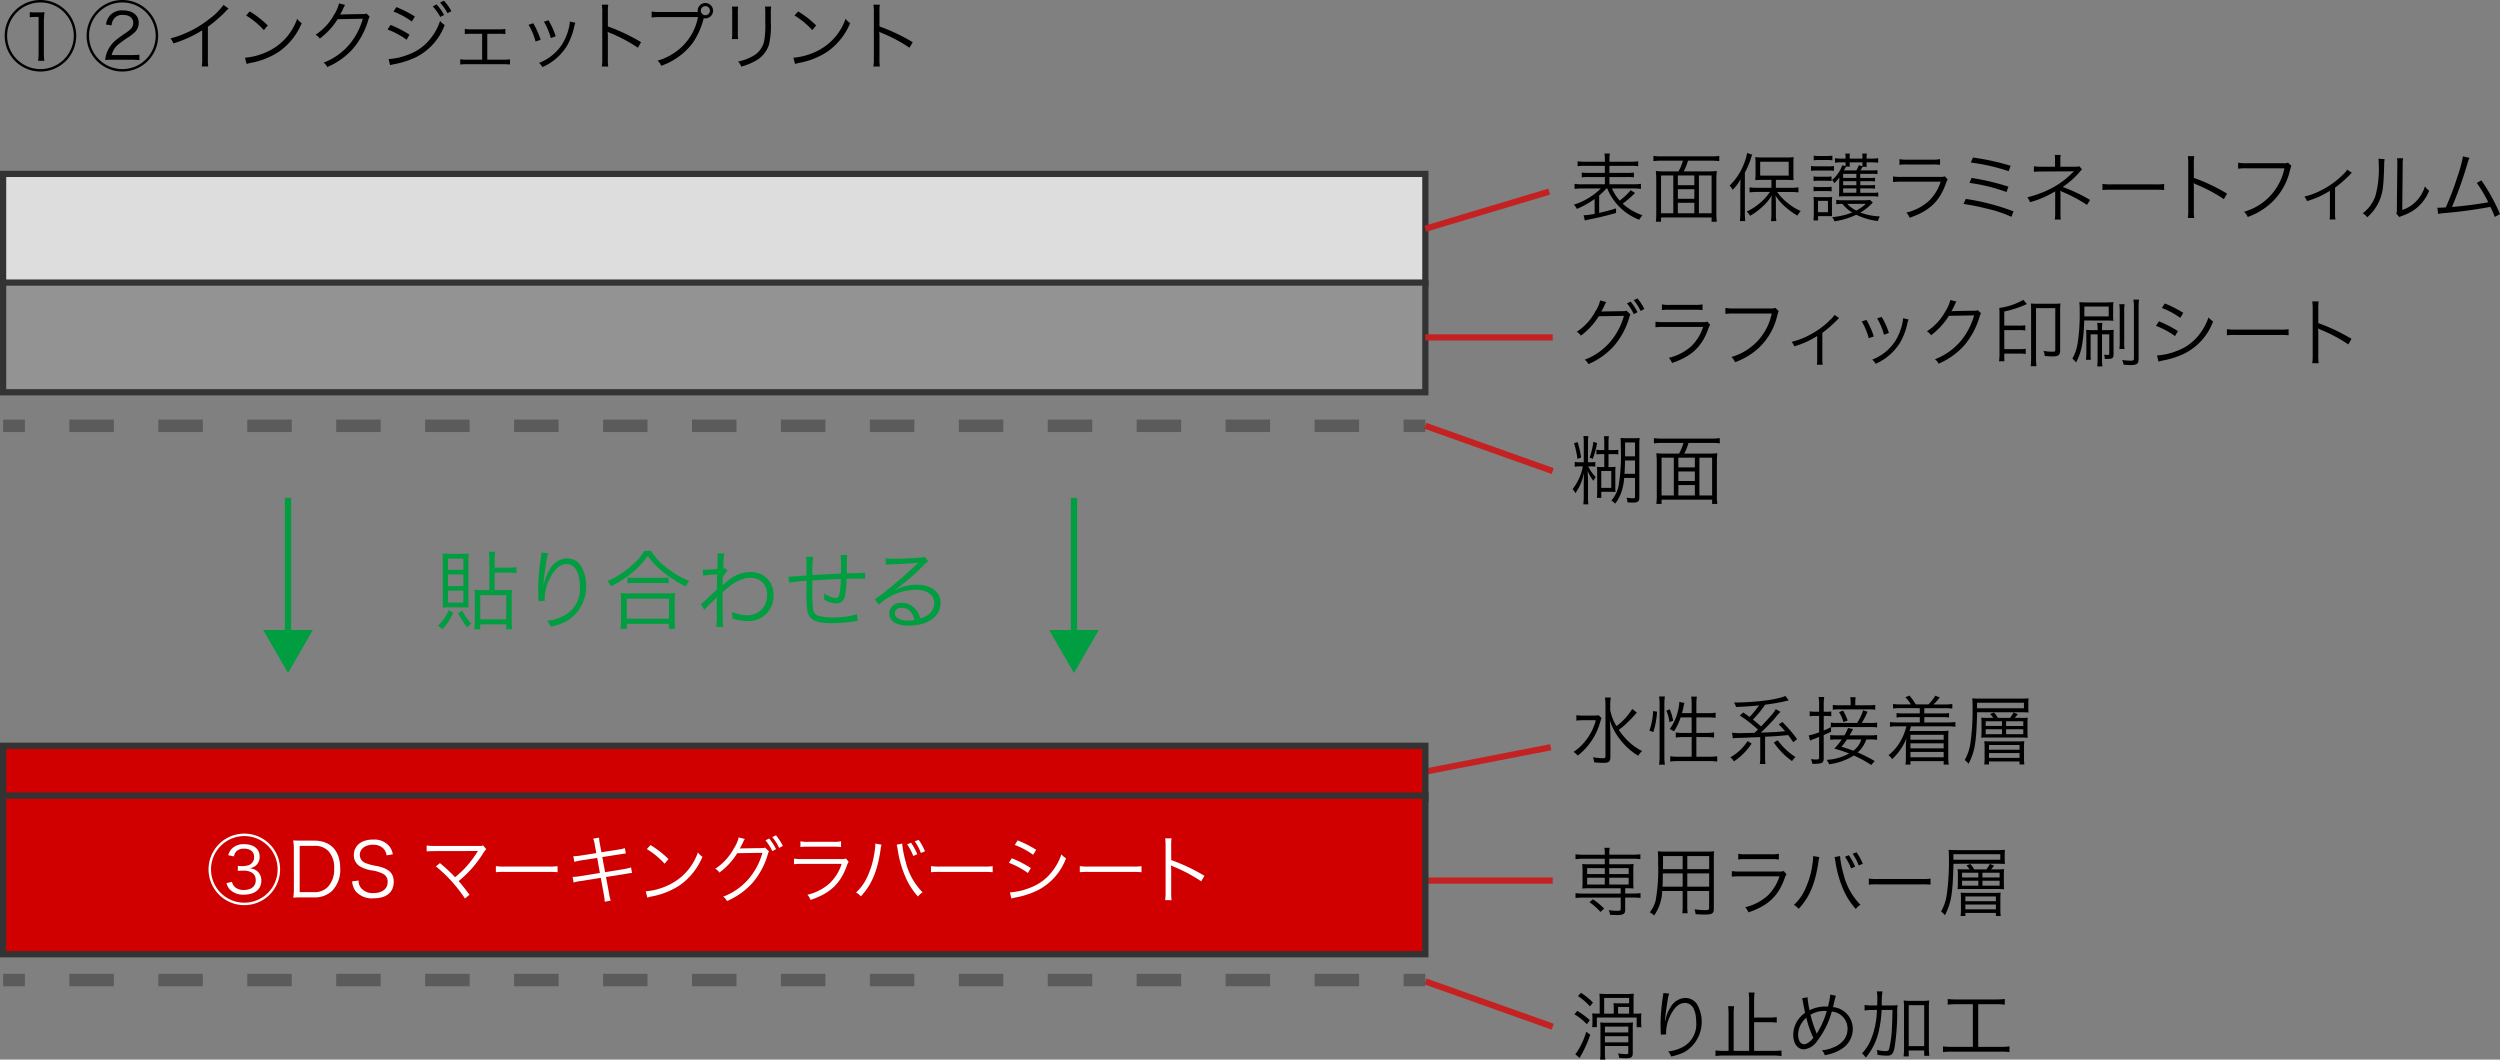 <svg id="レイヤー_1" data-name="レイヤー 1" xmlns="http://www.w3.org/2000/svg" viewBox="0 0 401.491 170.173"><rect x="0" y="0" width="401.491" height="170.173" fill="#808080" stroke="none"/><defs><style>.cls-1{fill:#ddd;}.cls-1,.cls-2,.cls-6{stroke:#333;}.cls-1,.cls-2,.cls-3,.cls-4,.cls-5,.cls-6,.cls-9{stroke-miterlimit:10;}.cls-2{fill:#939393;}.cls-3,.cls-4,.cls-5,.cls-9{fill:none;}.cls-3,.cls-4{stroke:#5b5b5b;stroke-width:2px;}.cls-4{stroke-dasharray:7.142 7.142;}.cls-5{stroke:#c42222;}.cls-6{fill:#d10000;}.cls-7{fill:#fff;}.cls-8{fill:#009d41;}.cls-9{stroke:#009d41;}</style></defs><path d="M12.242,5.991A5.745,5.745,0,1,1,6.5.246,5.749,5.749,0,0,1,12.242,5.991Zm-11.095,0A5.35,5.35,0,1,0,6.5.642,5.357,5.357,0,0,0,1.147,5.991Zm3.635-3.8a6.246,6.246,0,0,0,.851.049h.66a6.138,6.138,0,0,0,.852-.049,14.193,14.193,0,0,0-.1,1.692V8.857a6.718,6.718,0,0,0,.084,1.151H6.113A6.909,6.909,0,0,0,6.2,8.857V2.968H5.669a6,6,0,0,0-.887.06Z" transform="translate(0 -0.246)"/><path d="M25.4,5.991A5.745,5.745,0,1,1,19.653.246,5.748,5.748,0,0,1,25.4,5.991Zm-11.094,0A5.349,5.349,0,1,0,19.653.642,5.357,5.357,0,0,0,14.3,5.991Zm3.73,3.849a9.276,9.276,0,0,0-1.139.049,4.528,4.528,0,0,1,.312-1.32,4.93,4.93,0,0,1,1.571-2.015c.24-.2.468-.36,1.5-1.079.851-.576,1.116-.959,1.116-1.559,0-.792-.624-1.271-1.667-1.271a1.638,1.638,0,0,0-1.464.659,2.063,2.063,0,0,0-.347,1.019l-.9-.143a2.869,2.869,0,0,1,.659-1.475,2.581,2.581,0,0,1,2.052-.792c1.57,0,2.554.779,2.554,2.015a2.05,2.05,0,0,1-.672,1.523,6.484,6.484,0,0,1-1.031.791A19.625,19.625,0,0,0,18.97,7.406a3.118,3.118,0,0,0-1.032,1.679h3.227a9.7,9.7,0,0,0,1.223-.06V9.9c-.456-.036-.827-.06-1.235-.06Z" transform="translate(0 -0.246)"/><path d="M36.72,1.625a2.716,2.716,0,0,0-.528.5A21.181,21.181,0,0,1,33.386,4.54V9.648a7.852,7.852,0,0,0,.06,1.272H32.4a6.255,6.255,0,0,0,.072-1.248V5.115a18.735,18.735,0,0,1-4.629,2.1,2.778,2.778,0,0,0-.468-.8A16.88,16.88,0,0,0,33.6,3.3a10.054,10.054,0,0,0,2.29-2.267Z" transform="translate(0 -0.246)"/><path d="M39.339,9.517a10.464,10.464,0,0,0,3.491-.924,9.06,9.06,0,0,0,4.893-5.337,2.4,2.4,0,0,0,.732.708A10.514,10.514,0,0,1,44.8,8.545a12.082,12.082,0,0,1-4.473,1.787,6.232,6.232,0,0,0-.719.192Zm.768-7.436A15.619,15.619,0,0,1,43,4.335l-.624.744a13.255,13.255,0,0,0-2.854-2.35Z" transform="translate(0 -0.246)"/><path d="M55.428,1.037a2.292,2.292,0,0,0-.264.492A11.621,11.621,0,0,1,54.612,2.6c.156-.036.156-.036,3.622-.1a1.193,1.193,0,0,0,.624-.083l.516.5c-.108.144-.108.156-.24.588a12.709,12.709,0,0,1-2.4,4.51,11.747,11.747,0,0,1-4.173,3,1.818,1.818,0,0,0-.6-.708A10.2,10.2,0,0,0,56.2,7.274a11.015,11.015,0,0,0,2.063-4.018l-4.042.072A11.553,11.553,0,0,1,51.35,6.446a1.782,1.782,0,0,0-.672-.623,8.889,8.889,0,0,0,3.011-3.286A5.44,5.44,0,0,0,54.444.786Z" transform="translate(0 -0.246)"/><path d="M62.719,4.251a18.227,18.227,0,0,1,3.046,1.56l-.467.815a12.905,12.905,0,0,0-3.059-1.643Zm-.312,5.481a10.355,10.355,0,0,0,3.226-.743,7.891,7.891,0,0,0,3.6-2.675,8.846,8.846,0,0,0,1.44-2.7,3.72,3.72,0,0,0,.743.648A9.442,9.442,0,0,1,66.8,9.433a14.409,14.409,0,0,1-3.034,1.031c-.193.036-.409.084-.648.132a2.917,2.917,0,0,0-.468.12Zm1.247-8.347A17.806,17.806,0,0,1,66.629,2.9l-.492.8a12.681,12.681,0,0,0-2.95-1.6ZM70.119.953a8.969,8.969,0,0,1,1.2,1.692l-.611.323a8.763,8.763,0,0,0-1.212-1.7Zm1.175-.6a8.622,8.622,0,0,1,1.2,1.679l-.624.336a8.212,8.212,0,0,0-1.2-1.7Z" transform="translate(0 -0.246)"/><path d="M78.255,9.829h2.567a6.126,6.126,0,0,0,1.079-.06v.839a8.7,8.7,0,0,0-1.091-.048H75.005a8.435,8.435,0,0,0-1.091.048V9.756a4.872,4.872,0,0,0,1.079.073h2.435V5.679H75.712a7.812,7.812,0,0,0-1.067.048v-.84a6.275,6.275,0,0,0,1.067.072H80.09a6.089,6.089,0,0,0,1.068-.072v.84A5.72,5.72,0,0,0,80.1,5.679H78.255Z" transform="translate(0 -0.246)"/><path d="M85.636,3.976a13.1,13.1,0,0,1,1.187,2.662l-.815.276A9.873,9.873,0,0,0,84.88,4.228ZM92.4,3.9a7.015,7.015,0,0,0-.263.971,10.836,10.836,0,0,1-1.056,2.687,8.7,8.7,0,0,1-3.97,3.466,2.441,2.441,0,0,0-.551-.672,7.691,7.691,0,0,0,3.8-3.13,9.048,9.048,0,0,0,1.02-2.579,5.037,5.037,0,0,0,.132-.815v-.12ZM88.083,3.5a12.047,12.047,0,0,1,1.163,2.579l-.791.276a10.522,10.522,0,0,0-1.1-2.627Z" transform="translate(0 -0.246)"/><path d="M96.65,10.932a7.577,7.577,0,0,0,.073-1.26V2.225A6.985,6.985,0,0,0,96.65,1h1.032a7.532,7.532,0,0,0-.06,1.248V4.491a29.8,29.8,0,0,1,5.337,2.531l-.516.888A24.372,24.372,0,0,0,97.97,5.535a1.324,1.324,0,0,1-.372-.2l-.024.012a4.183,4.183,0,0,1,.048.708v3.61a8.154,8.154,0,0,0,.06,1.271Z" transform="translate(0 -0.246)"/><path d="M112.066,2.177a1.849,1.849,0,0,1-.024-.228A1.236,1.236,0,1,1,113.278,3.2a1.149,1.149,0,0,1-.264-.036A12.3,12.3,0,0,1,111.347,7,10.321,10.321,0,0,1,108.4,9.745a10.852,10.852,0,0,1-2.207,1.067,2.315,2.315,0,0,0-.587-.828,9.187,9.187,0,0,0,2.711-1.271,8.87,8.87,0,0,0,3.777-5.721h-6.1a8.323,8.323,0,0,0-1.343.072V2.1A8.44,8.44,0,0,0,106,2.177h6.068Zm.48-.216a.743.743,0,0,0,.732.731.732.732,0,1,0-.732-.731Z" transform="translate(0 -0.246)"/><path d="M118.542,1.3a6.549,6.549,0,0,0-.048.995V5.523a6.34,6.34,0,0,0,.048,1h-1a7.1,7.1,0,0,0,.048-1.007v-3.2a6.91,6.91,0,0,0-.048-1.008Zm5.313,0a5.356,5.356,0,0,0-.06,1.044V3.76a13.511,13.511,0,0,1-.3,3.658,4.554,4.554,0,0,1-2.279,2.662,9.427,9.427,0,0,1-2.182.864,2.3,2.3,0,0,0-.5-.828,7.014,7.014,0,0,0,2.279-.815,3.579,3.579,0,0,0,1.919-2.531,14.979,14.979,0,0,0,.168-3.058V2.356a6.665,6.665,0,0,0-.048-1.055Z" transform="translate(0 -0.246)"/><path d="M127.416,9.517a10.459,10.459,0,0,0,3.49-.924A9.057,9.057,0,0,0,135.8,3.256a2.4,2.4,0,0,0,.732.708,10.519,10.519,0,0,1-3.658,4.581,12.1,12.1,0,0,1-4.474,1.787,6.232,6.232,0,0,0-.719.192Zm.767-7.436a15.619,15.619,0,0,1,2.891,2.254l-.624.744a13.255,13.255,0,0,0-2.854-2.35Z" transform="translate(0 -0.246)"/><path d="M140.266,10.932a7.718,7.718,0,0,0,.072-1.26V2.225A7.115,7.115,0,0,0,140.266,1H141.3a7.648,7.648,0,0,0-.06,1.248V4.491a29.768,29.768,0,0,1,5.337,2.531l-.515.888a24.416,24.416,0,0,0-4.474-2.375,1.324,1.324,0,0,1-.372-.2l-.024.012a4.082,4.082,0,0,1,.048.708v3.61a8.284,8.284,0,0,0,.06,1.271Z" transform="translate(0 -0.246)"/><rect class="cls-1" x="0.5" y="27.928" width="228.409" height="17.614"/><rect class="cls-2" x="0.5" y="45.382" width="228.409" height="17.614"/><line class="cls-3" x1="0.5" y1="68.382" x2="4" y2="68.382"/><line class="cls-4" x1="11.142" y1="68.382" x2="221.838" y2="68.382"/><line class="cls-3" x1="225.409" y1="68.382" x2="228.909" y2="68.382"/><path d="M256.09,32.205a14.365,14.365,0,0,1-2.855,1.594,2.748,2.748,0,0,0-.479-.683,10.772,10.772,0,0,0,4.329-2.6H254.2a10.209,10.209,0,0,0-1.332.072V29.77a7.127,7.127,0,0,0,1.332.072h3.538V28.678H255.25a8.907,8.907,0,0,0-1.223.048v-.768a8.923,8.923,0,0,0,1.223.049h2.483V26.879h-3.106a8.65,8.65,0,0,0-1.272.06v-.791a8.557,8.557,0,0,0,1.3.072h3.083v-.276a5.606,5.606,0,0,0-.072-1.044h.875a5.137,5.137,0,0,0-.071,1.044v.276h3.3a8.915,8.915,0,0,0,1.319-.072v.791a9.11,9.11,0,0,0-1.3-.06h-3.322v1.128h2.662a9.54,9.54,0,0,0,1.271-.049v.768a9.662,9.662,0,0,0-1.271-.048h-2.662v1.164h3.754a8.31,8.31,0,0,0,1.307-.072v.815a10.181,10.181,0,0,0-1.307-.072h-3.347a7.114,7.114,0,0,0,1.248,1.943,9.637,9.637,0,0,0,1.763-1.679l.695.468a2.9,2.9,0,0,0-.239.228A17.673,17.673,0,0,1,260.6,32.96a9.129,9.129,0,0,0,3.177,1.859,3.22,3.22,0,0,0-.515.72,9.031,9.031,0,0,1-5.145-5.026h-.132a10.358,10.358,0,0,1-1.164,1.116v2.806c.972-.216,1.488-.36,2.711-.72v.732c-1.559.444-2.675.72-4.449,1.068-.192.048-.408.095-.564.144l-.2-.84a11.561,11.561,0,0,0,1.775-.228Z" transform="translate(0 -0.246)"/><path d="M274.289,27.767a11.681,11.681,0,0,0,1.428-.06,12.964,12.964,0,0,0-.072,1.511v5.193a10.4,10.4,0,0,0,.072,1.44h-.84v-.684h-8.119v.684h-.84a9.211,9.211,0,0,0,.072-1.464V29.218a14.177,14.177,0,0,0-.072-1.511,11.346,11.346,0,0,0,1.4.06h2.242a6.956,6.956,0,0,0,.708-1.715h-3.465a9.585,9.585,0,0,0-1.272.072v-.84a9.139,9.139,0,0,0,1.259.072h8.048a9.59,9.59,0,0,0,1.271-.072v.84a9.329,9.329,0,0,0-1.271-.072h-3.754a8.274,8.274,0,0,1-.684,1.715Zm-7.531.659v6.069h1.967V28.426Zm5.348,0h-2.65v1.56h2.65Zm-2.65,3.742h2.65V30.633h-2.65Zm0,2.327h2.65V32.816h-2.65Zm3.382,0h2.039V28.426h-2.039Z" transform="translate(0 -0.246)"/><path d="M279.488,30.478c0-.468.013-.912.036-1.44a7.386,7.386,0,0,1-1.258,1.691,3.449,3.449,0,0,0-.493-.684,9.659,9.659,0,0,0,2.328-3.573,8.222,8.222,0,0,0,.479-1.656l.816.264a4.667,4.667,0,0,0-.216.648,15.47,15.47,0,0,1-.959,2.243v6.38a12.352,12.352,0,0,0,.059,1.4h-.863a12.357,12.357,0,0,0,.071-1.439Zm5-1.344h-1.332a12.013,12.013,0,0,0-1.27.048c.023-.324.048-.636.048-1.079v-1.56a9.516,9.516,0,0,0-.048-1.067,9.077,9.077,0,0,0,1.319.06h3.538a8.952,8.952,0,0,0,1.318-.06,7.593,7.593,0,0,0-.047,1.091v1.548a8.746,8.746,0,0,0,.047,1.067c-.263-.024-.8-.048-1.258-.048h-1.6v1.271h2.446a8.436,8.436,0,0,0,1.175-.072v.816a10.217,10.217,0,0,0-1.163-.072h-2.255a8.4,8.4,0,0,0,1.619,1.715,8.769,8.769,0,0,0,2.171,1.343,3.517,3.517,0,0,0-.539.744,12.441,12.441,0,0,1-1.907-1.379,7.957,7.957,0,0,1-1.608-1.847,12.117,12.117,0,0,1,.061,1.283v1.643a7.208,7.208,0,0,0,.071,1.175h-.863a8.943,8.943,0,0,0,.072-1.175V32.948a12.382,12.382,0,0,1,.048-1.3,7.79,7.79,0,0,1-1.823,2.087A9.207,9.207,0,0,1,281.06,34.9a2.707,2.707,0,0,0-.552-.672,9.4,9.4,0,0,0,2.35-1.571,7.582,7.582,0,0,0,1.38-1.583h-2.075a8.507,8.507,0,0,0-1.187.072v-.816a8.387,8.387,0,0,0,1.187.072h2.327Zm-1.811-.683h4.582V26.22h-4.582Z" transform="translate(0 -0.246)"/><path d="M290.846,26.9a5.128,5.128,0,0,0,.96.06h1.762a4.733,4.733,0,0,0,.959-.06v.78a5.556,5.556,0,0,0-.875-.048h-1.846a7.172,7.172,0,0,0-.96.048Zm.383,8.743a11.391,11.391,0,0,0,.06-1.151V32.828a7.849,7.849,0,0,0-.048-.972,3.968,3.968,0,0,0,.768.049h1.512a4.522,4.522,0,0,0,.719-.036,7.2,7.2,0,0,0-.036.935v1.379a7.844,7.844,0,0,0,.024.792c-.384-.024-.516-.024-.707-.024h-1.547v.7Zm.025-7.063a4.865,4.865,0,0,0,.815.047h1.272a4.631,4.631,0,0,0,.8-.047v.743a4.679,4.679,0,0,0-.8-.048h-1.272a5.212,5.212,0,0,0-.815.048Zm0,1.654a4.719,4.719,0,0,0,.815.049h1.284a4.667,4.667,0,0,0,.8-.049v.744a5.253,5.253,0,0,0-.8-.048h-1.284a5.028,5.028,0,0,0-.815.048Zm.023-5a4.341,4.341,0,0,0,.864.06h1.271a4.409,4.409,0,0,0,.864-.06v.756a6.347,6.347,0,0,0-.864-.048h-1.271a6.016,6.016,0,0,0-.864.048Zm.684,9.091h1.6V32.5h-1.6Zm8.288-5.5a4.581,4.581,0,0,0,.875-.048v.612a5.105,5.105,0,0,0-.875-.048h-1.5v.648h1.487a4.833,4.833,0,0,0,.888-.048v.611a5.177,5.177,0,0,0-.888-.048h-1.487v.7h2a4.919,4.919,0,0,0,.888-.048v.672a6.117,6.117,0,0,0-.923-.06h-4.474c-.36,0-.612.011-.912.035.024-.323.036-.515.036-.923v-1.3c0-.24.025-.576.048-.84a5.851,5.851,0,0,1-.852.936,1.143,1.143,0,0,0-.347-.54,3.824,3.824,0,0,0,.84-.863,4.985,4.985,0,0,0,.8-1.488l.516.133a3.543,3.543,0,0,0,.023-.517v-.084h-.659a7.777,7.777,0,0,0-1.044.06v-.731a6.75,6.75,0,0,0,1.08.072h.623V25.56a2.259,2.259,0,0,0-.059-.647h.767a2.348,2.348,0,0,0-.047.659v.144h2.05v-.144a3.075,3.075,0,0,0-.047-.659h.767a2.252,2.252,0,0,0-.06.647v.156h.767a5.772,5.772,0,0,0,1.1-.072v.731a9.868,9.868,0,0,0-1.1-.06h-.767v.121a2.6,2.6,0,0,0,.047.6h-.683c-.119.2-.132.24-.348.576h1.8a5.956,5.956,0,0,0,.936-.048v.647a5.472,5.472,0,0,0-.912-.047h-1.859v.659Zm.516,3.946a8.29,8.29,0,0,1-1.992,1.607A9.716,9.716,0,0,0,301.9,35a3.461,3.461,0,0,0-.311.744,10.774,10.774,0,0,1-3.478-1.008,12.67,12.67,0,0,1-3.5,1.056,2.829,2.829,0,0,0-.371-.672,11.853,11.853,0,0,0,3.214-.744,6.032,6.032,0,0,1-1.571-1.391,7.327,7.327,0,0,0-.984.06v-.7a5.513,5.513,0,0,0,.972.06H299.4a4.444,4.444,0,0,0,.9-.06Zm-2.639-4.605H296v.659h2.123Zm0,1.175H296v.648h2.123ZM296,30.5v.7h2.123v-.7Zm.468-3.5c-.048.1-.252.468-.336.612h1.979a3.339,3.339,0,0,0,.407-.84l.564.18a4.645,4.645,0,0,0,.024-.515v-.121h-2.05V26.4a2.623,2.623,0,0,0,.036.6Zm.191,5.985a5.075,5.075,0,0,0,1.452,1.079,6.9,6.9,0,0,0,1.535-1.079Z" transform="translate(0 -0.246)"/><path d="M304.015,28.583a8.752,8.752,0,0,0,1.4.071h6.152a2.026,2.026,0,0,0,.78-.084l.444.516a3.481,3.481,0,0,0-.336.756c-1.02,2.794-2.675,4.329-5.781,5.373a2.61,2.61,0,0,0-.516-.828,8.221,8.221,0,0,0,3.563-1.823,7.393,7.393,0,0,0,1.942-3.142H305.4a11.021,11.021,0,0,0-1.39.06Zm1.031-2.783a5.507,5.507,0,0,0,1.26.084h4a5.5,5.5,0,0,0,1.259-.084v.923a8.013,8.013,0,0,0-1.247-.059h-4.03a8.013,8.013,0,0,0-1.247.059Z" transform="translate(0 -0.246)"/><path d="M315.7,32.192a36.381,36.381,0,0,1,7.664,2l-.336.876a20.429,20.429,0,0,0-4.066-1.343A35.827,35.827,0,0,0,315.341,33Zm.936-3.37a38.262,38.262,0,0,1,5.913,1.4l-.313.863a28,28,0,0,0-5.948-1.463Zm.216-3.274a37.807,37.807,0,0,1,6.044,1.319l-.312.876a30.744,30.744,0,0,0-6.08-1.391Z" transform="translate(0 -0.246)"/><path d="M329.984,35.5a6.032,6.032,0,0,0,.072-1.019V31.1a.492.492,0,0,1,.012-.132,15.867,15.867,0,0,1-4.054,1.751,2.5,2.5,0,0,0-.444-.791,16.284,16.284,0,0,0,3.466-1.236,13.428,13.428,0,0,0,4.03-2.962c-.311.024-.5.036-.683.036l-4.582.024a10.023,10.023,0,0,0-1.163.048v-.9a6.076,6.076,0,0,0,1.163.084h2.231V25.944a4.849,4.849,0,0,0-.048-.816h.959a3.8,3.8,0,0,0-.059.792v1.1H333.4a1.281,1.281,0,0,0,.528-.084l.444.528a2.012,2.012,0,0,0-.324.324,13.273,13.273,0,0,1-2.782,2.482,26.239,26.239,0,0,1,4.389,2.087l-.492.792a24.879,24.879,0,0,0-3.958-2.1,3.355,3.355,0,0,1-.348-.18,2.734,2.734,0,0,1,.048.612v2.974a6.211,6.211,0,0,0,.048,1.043Z" transform="translate(0 -0.246)"/><path d="M337.646,29.782a8.5,8.5,0,0,0,1.488.072H346.1a9.277,9.277,0,0,0,1.451-.061v.972a13.727,13.727,0,0,0-1.464-.048h-6.956a13.132,13.132,0,0,0-1.488.048Z" transform="translate(0 -0.246)"/><path d="M351.352,35.25a7.812,7.812,0,0,0,.072-1.259V26.543a7.215,7.215,0,0,0-.072-1.223h1.031a7.526,7.526,0,0,0-.06,1.247V28.81a29.7,29.7,0,0,1,5.337,2.531l-.515.888a24.383,24.383,0,0,0-4.474-2.375,1.324,1.324,0,0,1-.372-.2l-.024.012a4.082,4.082,0,0,1,.048.708v3.609a8.139,8.139,0,0,0,.06,1.271Z" transform="translate(0 -0.246)"/><path d="M368,26.891c-.084.132-.084.132-.252.744a10.22,10.22,0,0,1-3.01,5.205,11.009,11.009,0,0,1-3.766,2.255,2.28,2.28,0,0,0-.587-.84,9.151,9.151,0,0,0,6.488-6.98h-6.1a8.323,8.323,0,0,0-1.343.072v-.972a7.116,7.116,0,0,0,1.355.084h5.9a1.614,1.614,0,0,0,.767-.095Z" transform="translate(0 -0.246)"/><path d="M377.7,28a1.5,1.5,0,0,0-.288.276,20.024,20.024,0,0,1-2.41,2.11v4.054a6.413,6.413,0,0,0,.06,1.056h-.936a6.891,6.891,0,0,0,.048-1.044V30.885a13.953,13.953,0,0,1-3.682,1.655,2.211,2.211,0,0,0-.42-.719,11.816,11.816,0,0,0,2.783-1.056,13.178,13.178,0,0,0,3.43-2.494,3.9,3.9,0,0,0,.671-.78Z" transform="translate(0 -0.246)"/><path d="M382.962,25.8a5.978,5.978,0,0,0-.072,1.032c-.1,3.25-.192,4.137-.648,5.348a7.32,7.32,0,0,1-2.075,2.963,2.2,2.2,0,0,0-.719-.648,5.934,5.934,0,0,0,2.027-2.758,16.361,16.361,0,0,0,.54-5.146,5.332,5.332,0,0,0-.048-.851Zm2.975-.132a4.576,4.576,0,0,0-.073,1.055l-.072,7.244a5.53,5.53,0,0,0,2.231-1.391,5.922,5.922,0,0,0,1.415-2.4,3.355,3.355,0,0,0,.672.7,6.825,6.825,0,0,1-2.411,3.083,7.945,7.945,0,0,1-1.715.875c-.215.084-.215.084-.383.144a2.017,2.017,0,0,0-.277.132l-.479-.552a2.019,2.019,0,0,0,.084-.815L385,26.723a4.809,4.809,0,0,0-.048-1.067Z" transform="translate(0 -0.246)"/><path d="M396.6,25.6a4.826,4.826,0,0,0-.325.863,64.764,64.764,0,0,1-2.494,7.017c1.6-.108,4.413-.48,5.828-.756a23.1,23.1,0,0,0-1.846-3.106l.744-.408a31.115,31.115,0,0,1,2.986,5.421l-.84.456a15.716,15.716,0,0,0-.708-1.619,74.318,74.318,0,0,1-7.376,1,8.35,8.35,0,0,0-1.019.132l-.119-1c.275.011.275.011.336.011.084,0,.743-.035,1.018-.059A45.73,45.73,0,0,0,394.6,28.8a22.69,22.69,0,0,0,.947-3.454Z" transform="translate(0 -0.246)"/><path d="M257.961,48.753a2.292,2.292,0,0,0-.264.492,9.253,9.253,0,0,1-.551,1.055,1.921,1.921,0,0,1,.431-.035l3.023-.049c.42-.011.456-.011.611-.084l.647.624c-.107.144-.107.156-.239.588a12.232,12.232,0,0,1-2.35,4.378,11.615,11.615,0,0,1-4.174,3,1.907,1.907,0,0,0-.6-.708,9.995,9.995,0,0,0,4.234-3.034,10.865,10.865,0,0,0,2.062-4.006l-4.041.06a11.215,11.215,0,0,1-2.867,3.118,1.746,1.746,0,0,0-.671-.611,9.028,9.028,0,0,0,3.01-3.3,5.407,5.407,0,0,0,.756-1.74Zm3.922-.072a9.67,9.67,0,0,1,1.1,1.7l-.6.324a7.963,7.963,0,0,0-1.1-1.739Zm1.092-.515a9.228,9.228,0,0,1,1.1,1.7l-.6.323a7.663,7.663,0,0,0-1.1-1.738Z" transform="translate(0 -0.246)"/><path d="M265.864,51.908a8.774,8.774,0,0,0,1.4.071h6.152a2.049,2.049,0,0,0,.779-.083l.445.515a3.428,3.428,0,0,0-.336.756c-1.02,2.794-2.675,4.33-5.782,5.373a2.588,2.588,0,0,0-.515-.828,8.217,8.217,0,0,0,3.562-1.823,7.384,7.384,0,0,0,1.943-3.142h-6.261a11.029,11.029,0,0,0-1.391.06Zm1.032-2.783a5.492,5.492,0,0,0,1.259.084h4.005a5.507,5.507,0,0,0,1.26-.084v.923a8.013,8.013,0,0,0-1.247-.059h-4.03a8.013,8.013,0,0,0-1.247.059Z" transform="translate(0 -0.246)"/><path d="M285.664,50.216c-.084.133-.084.133-.252.744a10.22,10.22,0,0,1-3.01,5.2,11.018,11.018,0,0,1-3.766,2.255,2.269,2.269,0,0,0-.587-.839,9.156,9.156,0,0,0,6.488-6.981h-6.1a8.33,8.33,0,0,0-1.344.072V49.7a7.2,7.2,0,0,0,1.355.084h5.9a1.61,1.61,0,0,0,.767-.1Z" transform="translate(0 -0.246)"/><path d="M295.359,51.32a1.562,1.562,0,0,0-.288.276,20.017,20.017,0,0,1-2.41,2.111V57.76a6.413,6.413,0,0,0,.06,1.056h-.936a6.891,6.891,0,0,0,.048-1.044V54.21a13.92,13.92,0,0,1-3.682,1.655,2.222,2.222,0,0,0-.42-.719,11.816,11.816,0,0,0,2.783-1.056,13.178,13.178,0,0,0,3.43-2.494,3.865,3.865,0,0,0,.671-.78Z" transform="translate(0 -0.246)"/><path d="M299.741,51.62a13.1,13.1,0,0,1,1.188,2.662l-.816.276a9.9,9.9,0,0,0-1.127-2.686Zm6.765-.072a7.09,7.09,0,0,0-.264.971,10.833,10.833,0,0,1-1.055,2.687,8.706,8.706,0,0,1-3.97,3.466,2.445,2.445,0,0,0-.552-.672,7.694,7.694,0,0,0,3.8-3.13,9.022,9.022,0,0,0,1.019-2.578,5.043,5.043,0,0,0,.132-.816v-.12Zm-4.318-.408a12.006,12.006,0,0,1,1.164,2.579L302.56,54a10.517,10.517,0,0,0-1.1-2.627Z" transform="translate(0 -0.246)"/><path d="M314.2,48.681a2.292,2.292,0,0,0-.264.492,11.357,11.357,0,0,1-.552,1.068c.156-.036.156-.036,3.622-.1a1.19,1.19,0,0,0,.624-.084l.516.5c-.108.144-.108.156-.24.588a12.709,12.709,0,0,1-2.4,4.51,11.76,11.76,0,0,1-4.174,3,1.793,1.793,0,0,0-.6-.708,10.209,10.209,0,0,0,4.235-3.034,11.029,11.029,0,0,0,2.062-4.018l-4.042.072a11.537,11.537,0,0,1-2.866,3.118,1.79,1.79,0,0,0-.672-.623,8.889,8.889,0,0,0,3.011-3.286,5.5,5.5,0,0,0,.756-1.751Z" transform="translate(0 -0.246)"/><path d="M321.88,57.568c0,.2,0,.252.012.7h-.864a6.834,6.834,0,0,0,.084-1.283V50.612a7.216,7.216,0,0,0-.036-.911,10.489,10.489,0,0,0,3.862-1.3l.576.672a16.667,16.667,0,0,1-3.634,1.2v2.267h2.35a5.689,5.689,0,0,0,1.02-.06v.84a5.621,5.621,0,0,0-1.008-.06H321.88v3.058h2.434a5.54,5.54,0,0,0,1.008-.06v.84a5.71,5.71,0,0,0-1.008-.06H321.88Zm4.306-7.544c0-.515-.012-.743-.037-1.043a8.951,8.951,0,0,0,1.092.048h2.59a8.725,8.725,0,0,0,1.08-.048,6.413,6.413,0,0,0-.06,1.056v6.428c0,.8-.264,1.019-1.236,1.019-.287,0-.791-.024-1.247-.071a2.156,2.156,0,0,0-.191-.816,8.605,8.605,0,0,0,1.438.132c.384,0,.456-.06.456-.4v-6.6h-3.093v7.939a9.994,9.994,0,0,0,.071,1.392h-.923c.035-.324.06-.828.06-1.38Z" transform="translate(0 -0.246)"/><path d="M334.715,51.716a27.323,27.323,0,0,1-.312,3.742,9.1,9.1,0,0,1-1,3,3.268,3.268,0,0,0-.588-.623,7.126,7.126,0,0,0,.852-2.507,30.857,30.857,0,0,0,.323-5.3,9.727,9.727,0,0,0-.059-1.259,13.422,13.422,0,0,0,1.343.048h2.95c.456,0,.648-.012,1.188-.048a6.282,6.282,0,0,0-.049.96v1.091a5,5,0,0,0,.049.948,10.15,10.15,0,0,0-1.128-.048Zm.024-.66h3.91V49.473h-3.91Zm1.008,2.879v2.89a9.348,9.348,0,0,0,.035,1.2H335a10.961,10.961,0,0,0,.06-1.211V54.294c0-.575-.012-.755-.036-1.079a8.54,8.54,0,0,0,1.055.048h.792v-.156A6.393,6.393,0,0,0,336.8,52.1h.84a5.448,5.448,0,0,0-.06,1.007v.156h.839a8.116,8.116,0,0,0,1.044-.048c-.025.264-.036.552-.036,1.067v2.879c0,.575-.2.731-.96.731-.06,0-.119,0-.455-.012a2.509,2.509,0,0,0-.1-.683,3.118,3.118,0,0,0,.576.048c.192,0,.252-.048.252-.192V53.935h-1.163v3.849a8.328,8.328,0,0,0,.06,1.3h-.84a8.939,8.939,0,0,0,.072-1.284V53.935ZM341.2,49.1a8.537,8.537,0,0,0-.059,1.307v4.546a8.6,8.6,0,0,0,.047,1.343h-.827a8.564,8.564,0,0,0,.06-1.343V50.408a9.022,9.022,0,0,0-.071-1.307Zm2.327-.744a8.8,8.8,0,0,0-.072,1.452v8c0,.876-.239,1.067-1.354,1.067-.252,0-.625-.023-1.068-.059a2.335,2.335,0,0,0-.228-.768,7.764,7.764,0,0,0,1.415.12c.383,0,.48-.072.48-.36V49.8a9.572,9.572,0,0,0-.084-1.44Z" transform="translate(0 -0.246)"/><path d="M346.72,51.848a18.245,18.245,0,0,1,3.046,1.571l-.468.8a13.293,13.293,0,0,0-3.059-1.643Zm-.313,5.481a10.36,10.36,0,0,0,3.227-.744,7.893,7.893,0,0,0,3.6-2.674,8.92,8.92,0,0,0,1.44-2.687,3.581,3.581,0,0,0,.744.635,9.406,9.406,0,0,1-4.618,5.17,13.688,13.688,0,0,1-3.034,1.031c-.192.036-.408.084-.648.132a2.817,2.817,0,0,0-.468.132Zm1.248-8.348a17.8,17.8,0,0,1,2.974,1.511l-.491.8a12.622,12.622,0,0,0-2.95-1.583Z" transform="translate(0 -0.246)"/><path d="M357.633,53.107a8.482,8.482,0,0,0,1.487.072h6.969a9.449,9.449,0,0,0,1.451-.06v.971a13.727,13.727,0,0,0-1.464-.048H359.12a13.1,13.1,0,0,0-1.487.048Z" transform="translate(0 -0.246)"/><path d="M371.338,58.576a7.718,7.718,0,0,0,.072-1.26V49.869a7.093,7.093,0,0,0-.072-1.223h1.031a7.544,7.544,0,0,0-.059,1.247v2.242a29.793,29.793,0,0,1,5.336,2.531l-.515.888a24.412,24.412,0,0,0-4.474-2.375,1.353,1.353,0,0,1-.372-.2l-.023.012a4.191,4.191,0,0,1,.048.708v3.61a8.187,8.187,0,0,0,.059,1.271Z" transform="translate(0 -0.246)"/><path d="M255.4,74.483a4.961,4.961,0,0,0,.8-.048v.756a5.056,5.056,0,0,0-.8-.048h-.336a5.937,5.937,0,0,0,1.211,1.715,2.6,2.6,0,0,0-.372.612,6.3,6.3,0,0,1-.935-1.619c.036.671.059,1.439.059,1.8v2.279a8.612,8.612,0,0,0,.061,1.307h-.816a9.961,9.961,0,0,0,.072-1.3V78.021c0-.491.024-1.2.059-1.907a8.464,8.464,0,0,1-1.4,3.335,2.277,2.277,0,0,0-.456-.648,8.461,8.461,0,0,0,1.655-3.658h-.444a5.042,5.042,0,0,0-.863.06v-.78a4.833,4.833,0,0,0,.887.06h.564v-2.95a7.439,7.439,0,0,0-.06-1.26h.8a6.868,6.868,0,0,0-.061,1.248v2.962Zm-2.04-3.238a15.14,15.14,0,0,1,.564,2.483l-.588.228a16.069,16.069,0,0,0-.551-2.531Zm3.13.156a15.271,15.271,0,0,1-.7,2.542l-.5-.215a12.317,12.317,0,0,0,.6-2.531Zm2.184,3.85a5.5,5.5,0,0,0,.779-.036,7.108,7.108,0,0,0-.036,1.031v1.991a10.082,10.082,0,0,0,.025,1.02c-.313-.025-.433-.025-.852-.025h-1.428V80.2h-.707a8.742,8.742,0,0,0,.048-1.055v-2.9c0-.419-.013-.683-.036-1.031a7.822,7.822,0,0,0,.815.036h.36V73.176h-.348a6.172,6.172,0,0,0-.923.048V72.48a6.275,6.275,0,0,0,.923.048h.348V71.377a9.764,9.764,0,0,0-.06-1.08h.8a7.063,7.063,0,0,0-.061,1.056v1.175h.6a6.911,6.911,0,0,0,.971-.048v.744a6.616,6.616,0,0,0-.959-.048h-.613v2.075ZM257.157,78.6h1.608V75.886h-1.608ZM260.839,77a9.31,9.31,0,0,1-.323,1.859,6.546,6.546,0,0,1-1.128,2.279,2.084,2.084,0,0,0-.612-.5,5.176,5.176,0,0,0,1.188-2.507,30.446,30.446,0,0,0,.336-5.877c0-.923-.012-1.307-.048-1.679a9.3,9.3,0,0,0,1.127.049h.912a7.854,7.854,0,0,0,1.031-.049,9.417,9.417,0,0,0-.048,1.212v8.323c0,.66-.228.851-1.032.851-.191,0-.431-.011-.875-.035a3.16,3.16,0,0,0-.143-.768,5.53,5.53,0,0,0,.947.108c.336,0,.407-.048.407-.264V77Zm1.739-.66V74.195h-1.606c-.013.888-.036,1.535-.084,2.147Zm0-2.806V71.305h-1.595v2.231Z" transform="translate(0 -0.246)"/><path d="M274.371,73.092a11.681,11.681,0,0,0,1.428-.06,12.976,12.976,0,0,0-.072,1.511v5.193a10.4,10.4,0,0,0,.072,1.44h-.84v-.684H266.84v.684H266a9.2,9.2,0,0,0,.072-1.464V74.543A14.177,14.177,0,0,0,266,73.032a11.356,11.356,0,0,0,1.4.06h2.243a7,7,0,0,0,.708-1.715h-3.466a9.585,9.585,0,0,0-1.272.072v-.84a9.139,9.139,0,0,0,1.259.072h8.048a9.59,9.59,0,0,0,1.271-.072v.84a9.329,9.329,0,0,0-1.271-.072h-3.754a8.274,8.274,0,0,1-.684,1.715Zm-7.531.659V79.82h1.967V73.751Zm5.348,0h-2.65v1.56h2.65Zm-2.65,3.743h2.65V75.958h-2.65Zm0,2.326h2.65V78.141h-2.65Zm3.382,0h2.039V73.751H272.92Z" transform="translate(0 -0.246)"/><line class="cls-5" x1="228.909" y1="36.735" x2="248.795" y2="30.769"/><line class="cls-5" x1="228.909" y1="54.189" x2="249.364" y2="54.189"/><line class="cls-5" x1="228.909" y1="68.382" x2="249.364" y2="75.655"/><path d="M257.205,115.562c-.1.239-.107.287-.252.743a10.248,10.248,0,0,1-3.573,5.289,2.7,2.7,0,0,0-.672-.6,7.926,7.926,0,0,0,1.99-1.871,8.77,8.77,0,0,0,1.584-3.215H254.3a6.944,6.944,0,0,0-1.14.072v-.876a7.041,7.041,0,0,0,1.164.061h1.283a7.606,7.606,0,0,0,1.14-.048Zm5.673-.876a3.973,3.973,0,0,0-.336.372c-.287.336-1.1,1.163-1.547,1.571-.336.3-.336.3-1.019.839a10.99,10.99,0,0,0,1.415,1.716,8.691,8.691,0,0,0,2.338,1.678,2.751,2.751,0,0,0-.635.756,10.21,10.21,0,0,1-2.578-2.195,10.572,10.572,0,0,1-1.356-1.99,7.935,7.935,0,0,1-.636-1.524c.073,1.044.1,1.7.1,2.339v3.55c0,.756-.239.959-1.091.959a14.507,14.507,0,0,1-1.523-.084,2.388,2.388,0,0,0-.192-.827,8.789,8.789,0,0,0,1.607.168c.336,0,.408-.06.408-.348v-8.191a7.9,7.9,0,0,0-.084-1.212h.947a6.4,6.4,0,0,0-.1,1.2v.828a7.508,7.508,0,0,0,1.007,2.567,9.977,9.977,0,0,0,2.531-2.759Z" transform="translate(0 -0.246)"/><path d="M264.893,117.576a10.383,10.383,0,0,0,.587-3.142l.636.108a13.211,13.211,0,0,1-.6,3.286Zm1.547,5.469a9.889,9.889,0,0,0,.084-1.379v-8.359a7.9,7.9,0,0,0-.084-1.212h.936a7.473,7.473,0,0,0-.084,1.212v8.407a8.639,8.639,0,0,0,.084,1.331Zm1.667-6.824a6.185,6.185,0,0,0-.5-1.847l.551-.216a9.585,9.585,0,0,1,.552,1.835Zm1.8-.767a9.04,9.04,0,0,1-1.079,2.242,4.808,4.808,0,0,0-.672-.371,8.285,8.285,0,0,0,1.427-3.419,5.492,5.492,0,0,0,.108-.935l.828.168a4.487,4.487,0,0,0-.192.791c-.06.3-.12.516-.2.84h1.547v-1.439a7.673,7.673,0,0,0-.084-1.212h.924a7.487,7.487,0,0,0-.084,1.212v1.439h1.859a7.289,7.289,0,0,0,1.236-.072v.827a11.024,11.024,0,0,0-1.224-.071h-1.871v2.494h1.631a7.973,7.973,0,0,0,1.212-.072v.816a8.489,8.489,0,0,0-1.224-.072h-1.619v3.154h2.039a9.55,9.55,0,0,0,1.307-.072v.852a8.656,8.656,0,0,0-1.307-.084h-4.93a8.633,8.633,0,0,0-1.306.084V121.7a9.513,9.513,0,0,0,1.306.072h2.135V118.62H270.35a8.57,8.57,0,0,0-1.223.072v-.816a7.463,7.463,0,0,0,1.163.072h1.379v-2.494Z" transform="translate(0 -0.246)"/><path d="M281.305,119.663a10.063,10.063,0,0,1-2.842,2.855,2.571,2.571,0,0,0-.576-.648,7.835,7.835,0,0,0,2.77-2.615Zm-3.142-1.751a10.988,10.988,0,0,0,1.259.072c.1,0,.276,0,.576-.012.132,0,.432-.012.887-.012.18-.012.528-.012.887-.024.121-.12.313-.288.552-.528a22.6,22.6,0,0,0-2.914-2.254l.552-.492c.588.408.743.527,1.007.732a13.945,13.945,0,0,0,1.511-1.859c-1.667.155-2.086.179-3.681.252a2.563,2.563,0,0,0-.324-.72,40.581,40.581,0,0,0,5.313-.36,16.4,16.4,0,0,0,2.483-.516c.047-.012.2-.072.455-.18l.551.72c-.215.036-.215.036-.8.18-.672.156-2.064.4-3,.5a17.5,17.5,0,0,1-1.967,2.4,15.755,15.755,0,0,1,1.307,1.1c.648-.672,1.284-1.368,1.656-1.812a4.743,4.743,0,0,0,.707-.971l.756.444a8.4,8.4,0,0,0-.9,1.02c-.468.551-1.619,1.727-2.255,2.314,2.494-.1,2.494-.1,3.9-.228a14.256,14.256,0,0,0-1.02-1.091l.576-.4a23.33,23.33,0,0,1,2.375,2.759l-.624.491c-.372-.539-.492-.719-.815-1.139-1.691.156-1.907.18-3.706.264v3.214a5.647,5.647,0,0,0,.072,1.163h-.924a5.631,5.631,0,0,0,.073-1.163V118.62l-1.236.048c-1.3.06-1.3.06-1.775.072-.288,0-.564.012-.816.024a2.74,2.74,0,0,0-.576.06Zm7.327,1.212a10.371,10.371,0,0,0,2.867,2.7,3.2,3.2,0,0,0-.564.648,11.765,11.765,0,0,1-2.926-2.987Z" transform="translate(0 -0.246)"/><path d="M294.066,117.744c-.491.252-.683.336-1.187.552v3.766c0,.444-.132.66-.455.755a4.819,4.819,0,0,1-.985.1,2.769,2.769,0,0,1-.407-.024,2.429,2.429,0,0,0-.2-.744,5.5,5.5,0,0,0,.816.072c.383,0,.492-.06.492-.288V118.6c-.432.168-.54.216-.792.312a4.556,4.556,0,0,0-.659.263l-.216-.827a8.068,8.068,0,0,0,1.667-.5v-2.626h-.624a6.719,6.719,0,0,0-.888.048v-.792a5.158,5.158,0,0,0,.9.072h.613v-1.151a7.3,7.3,0,0,0-.084-1.212h.911a6.952,6.952,0,0,0-.084,1.2v1.163h.384a5.111,5.111,0,0,0,.828-.048v.768a5.232,5.232,0,0,0-.817-.048h-.395v2.338a11.84,11.84,0,0,0,1.14-.528v-.743a5.8,5.8,0,0,0,1.067.06h3.143a7.385,7.385,0,0,0,.97-2.027l.708.216a9.757,9.757,0,0,1-.935,1.811h1.307a6.784,6.784,0,0,0,1.175-.06v.78a6.863,6.863,0,0,0-1.163-.061H295.1a7.706,7.706,0,0,0-1.043.049Zm5.65,1.259a4.944,4.944,0,0,1-1.38,2.087,21.509,21.509,0,0,1,2.734,1.38l-.563.635a17.151,17.151,0,0,0-2.794-1.523,9.762,9.762,0,0,1-3.971,1.4,2.167,2.167,0,0,0-.4-.707,8.33,8.33,0,0,0,3.61-1.02,22.113,22.113,0,0,0-2.375-.791,9.142,9.142,0,0,0,1.2-1.464h-.719a6.857,6.857,0,0,0-1.127.06v-.779a6.745,6.745,0,0,0,1.127.06h1.151a5.778,5.778,0,0,0,.576-1.187l.815.179c-.083.168-.156.289-.575,1.008h3.262a6.709,6.709,0,0,0,1.163-.06v.779A6.909,6.909,0,0,0,300.3,119Zm.239-5.492a7.2,7.2,0,0,0,1.2-.06v.779a6.709,6.709,0,0,0-1.163-.06h-4.5a6.713,6.713,0,0,0-1.151.06v-.779a7.2,7.2,0,0,0,1.186.06h1.68v-.384a4.836,4.836,0,0,0-.072-.912h.876a5.762,5.762,0,0,0-.061.924v.372Zm-3.958.851a9.628,9.628,0,0,1,.732,1.595l-.671.252a7.888,7.888,0,0,0-.708-1.595Zm.612,4.641a10.7,10.7,0,0,1-.876,1.164c.936.288,1.284.408,1.908.647A3.745,3.745,0,0,0,298.936,119Z" transform="translate(0 -0.246)"/><path d="M305.19,113.966a8.08,8.08,0,0,0-1.175.072V113.3a7.643,7.643,0,0,0,1.175.072h1.7a6.211,6.211,0,0,0-.9-1.152l.671-.263a9.835,9.835,0,0,1,1.008,1.415h2.039a7.139,7.139,0,0,0,1.091-1.4l.719.276a7.668,7.668,0,0,1-1.019,1.128h1.848a7.946,7.946,0,0,0,1.187-.072v.743a8.049,8.049,0,0,0-1.187-.072H309.04v.84h2.914a5.984,5.984,0,0,0,1.056-.06v.719a6,6,0,0,0-1.056-.059H309.04v.851h3.8a7.708,7.708,0,0,0,1.187-.072v.768a8.143,8.143,0,0,0-1.187-.072h-5.948a6.794,6.794,0,0,1-.229.755h5.193c.348,0,.672-.011,1.08-.048a8.085,8.085,0,0,0-.048.948v3.43a7.1,7.1,0,0,0,.072,1.067h-.816v-.563H306.81v.563h-.8a7.16,7.16,0,0,0,.072-1.055v-1.8a10.02,10.02,0,0,1,.084-1.331,9.473,9.473,0,0,1-2.3,3.31,2.309,2.309,0,0,0-.588-.636,7.254,7.254,0,0,0,1.8-2.039,8.587,8.587,0,0,0,1.079-2.6H304.7a6.532,6.532,0,0,0-1.175.072v-.768a7.44,7.44,0,0,0,1.175.072h3.611v-.851h-2.663a6.158,6.158,0,0,0-1.068.059v-.719a5.971,5.971,0,0,0,1.068.06h2.663v-.84Zm1.62,4.282v.8h5.336v-.8Zm0,1.379v.8h5.336v-.8Zm0,1.379v.852h5.336v-.852Z" transform="translate(0 -0.246)"/><path d="M317.519,114.638c-.121,4.845-.348,6.249-1.379,8.276a2.675,2.675,0,0,0-.613-.612,7.758,7.758,0,0,0,.912-2.675,38.768,38.768,0,0,0,.348-6.068,11.43,11.43,0,0,0-.048-1.164c.42.036.816.048,1.439.048h6.344a11.37,11.37,0,0,0,1.26-.048c-.024.276-.036.48-.036.8v.707a6.719,6.719,0,0,0,.036.768c-.372-.024-.7-.036-1.2-.036Zm7.519-.648V113.1h-7.531v.887Zm-4.917,1.548a4.665,4.665,0,0,0-.516-.624l.624-.24a5.1,5.1,0,0,1,.624.864h1.955a4.411,4.411,0,0,0,.551-.876l.684.276c-.18.24-.288.384-.48.6h.984a10.775,10.775,0,0,0,1.1-.037c-.024.312-.036.588-.036.924v1.367c0,.42.012.66.036.936-.3-.024-.612-.036-1.055-.036h-5.337a7.621,7.621,0,0,0-1.08.036,6.922,6.922,0,0,0,.049-.96V116.5a6.625,6.625,0,0,0-.049-1,9.562,9.562,0,0,0,1.092.037Zm3.814,3.777a8.91,8.91,0,0,0,1.164-.047,6.99,6.99,0,0,0-.048.935v1.811a5.977,5.977,0,0,0,.059,1.007h-.779v-.491h-4.905v.491h-.768a6.572,6.572,0,0,0,.06-1.055v-1.715a7.725,7.725,0,0,0-.048-.972c.275.024.647.036,1.163.036Zm-5.038-2.482h2.616v-.756H318.9Zm0,1.319h2.616v-.792H318.9Zm.529,2.494h4.905v-.755h-4.905Zm0,1.308h4.905v-.767h-4.905Zm2.746-5.121h2.759v-.756h-2.759Zm0,1.319h2.759v-.792h-2.759Z" transform="translate(0 -0.246)"/><path d="M254.219,138.16a8.45,8.45,0,0,0-1.2.072v-.792a8.273,8.273,0,0,0,1.211.072h3.49V137.4a4.432,4.432,0,0,0-.072-1h.864a5.931,5.931,0,0,0-.073,1v.108h3.8a8.223,8.223,0,0,0,1.2-.072v.792a8.517,8.517,0,0,0-1.187-.072H258.44v.887h2.891a8.089,8.089,0,0,0,1.02-.047,6.285,6.285,0,0,0-.048.863v2.243a6.029,6.029,0,0,0,.048.839,9.129,9.129,0,0,0-1.032-.048H261v.852h1.26a8.227,8.227,0,0,0,1.2-.072v.792a8.353,8.353,0,0,0-1.187-.073H261v1.956c0,.659-.288.851-1.271.851-.312,0-.455,0-1.163-.036a1.919,1.919,0,0,0-.228-.755,9.07,9.07,0,0,0,1.427.108c.431,0,.515-.048.515-.3V144.4h-6.056a8.767,8.767,0,0,0-1.2.073v-.792a8.273,8.273,0,0,0,1.211.072h6.044V142.9h-5.157a8.9,8.9,0,0,0-1.019.048,6.424,6.424,0,0,0,.048-.839v-2.243A6.8,6.8,0,0,0,254.1,139a7.944,7.944,0,0,0,1.019.047h2.6v-.887Zm.672,1.5v.96h2.83v-.96Zm0,1.548V142.3h2.83v-1.091Zm2.134,5.492a9.679,9.679,0,0,0-1.762-1.571l.563-.456a10.874,10.874,0,0,1,1.787,1.488Zm1.415-6.08h3.119v-.96H258.44Zm0,1.679h3.119v-1.091H258.44Z" transform="translate(0 -0.246)"/><path d="M270.974,145.608a8.65,8.65,0,0,0,.059,1.308h-.863a8.8,8.8,0,0,0,.06-1.308v-2.267h-3.286a7.229,7.229,0,0,1-1.3,3.934,2.886,2.886,0,0,0-.7-.516,4.826,4.826,0,0,0,.972-2.027,28.145,28.145,0,0,0,.371-5.816,18.226,18.226,0,0,0-.048-1.955,12.772,12.772,0,0,0,1.319.048h6.453a11.606,11.606,0,0,0,1.271-.048,10.109,10.109,0,0,0-.048,1.175v8.048c0,.755-.275.935-1.439.935-.384,0-.984-.024-1.487-.06a2.8,2.8,0,0,0-.18-.779,15.328,15.328,0,0,0,1.716.132c.527,0,.634-.06.634-.36v-2.711h-3.513Zm-3.922-5.1c-.012.336-.012.623-.012.791-.012.744-.012.792-.048,1.344h3.238v-2.135Zm3.178-2.782h-3.154v1.427l-.013.671h3.167Zm4.257,2.1v-2.1h-3.513v2.1Zm-3.513,2.819h3.513v-2.135h-3.513Z" transform="translate(0 -0.246)"/><path d="M278.127,140.139a8.628,8.628,0,0,0,1.4.072h6.153a2.02,2.02,0,0,0,.779-.084l.444.516a3.488,3.488,0,0,0-.336.755c-1.019,2.8-2.674,4.33-5.781,5.373a2.571,2.571,0,0,0-.516-.827,8.237,8.237,0,0,0,3.563-1.823,7.38,7.38,0,0,0,1.942-3.142h-6.26a11.029,11.029,0,0,0-1.391.06Zm1.031-2.783a5.449,5.449,0,0,0,1.26.084h4a5.449,5.449,0,0,0,1.26-.084v.924a8,8,0,0,0-1.247-.06H280.4a7.99,7.99,0,0,0-1.247.06Z" transform="translate(0 -0.246)"/><path d="M292.183,137.9a4.671,4.671,0,0,0-.157.816c-.5,3.418-1.451,5.673-3.166,7.484a2.637,2.637,0,0,0-.767-.624,7.7,7.7,0,0,0,1.738-2.375,13.848,13.848,0,0,0,1.235-4.161,9.357,9.357,0,0,0,.121-1.128,1.326,1.326,0,0,0-.012-.192Zm3.321-.18a15.079,15.079,0,0,0,.552,2.879,10.48,10.48,0,0,0,2.722,4.953,2.78,2.78,0,0,0-.743.672,11.183,11.183,0,0,1-2-3.118,17.6,17.6,0,0,1-1.26-4.414,5.471,5.471,0,0,0-.155-.792Zm1.416-.132a9.562,9.562,0,0,1,1.007,1.847l-.648.276a8.949,8.949,0,0,0-.983-1.871Zm1.235-.467a9.069,9.069,0,0,1,1.007,1.847l-.659.264a7.935,7.935,0,0,0-.983-1.872Z" transform="translate(0 -0.246)"/><path d="M300.129,141.338a8.489,8.489,0,0,0,1.487.072h6.969a9.449,9.449,0,0,0,1.451-.06v.972a13.727,13.727,0,0,0-1.464-.048h-6.956a13.1,13.1,0,0,0-1.487.048Z" transform="translate(0 -0.246)"/><path d="M313.721,138.964c-.12,4.845-.348,6.248-1.379,8.275a2.716,2.716,0,0,0-.613-.612,7.775,7.775,0,0,0,.913-2.674,38.928,38.928,0,0,0,.347-6.069,10.86,10.86,0,0,0-.048-1.163c.419.036.816.048,1.439.048h6.345a11.361,11.361,0,0,0,1.259-.048c-.024.276-.036.48-.036.8v.708a6.719,6.719,0,0,0,.036.768c-.372-.024-.7-.036-1.2-.036Zm7.519-.648v-.887h-7.531v.887Zm-4.917,1.547a4.647,4.647,0,0,0-.515-.623l.623-.24a5.093,5.093,0,0,1,.624.863h1.955a4.375,4.375,0,0,0,.552-.875l.683.276c-.18.239-.288.383-.479.6h.983a10.908,10.908,0,0,0,1.1-.036c-.025.312-.037.588-.037.923v1.368c0,.42.012.659.037.935-.3-.024-.613-.035-1.056-.035H315.46a7.846,7.846,0,0,0-1.08.035,6.906,6.906,0,0,0,.049-.959v-1.271a6.625,6.625,0,0,0-.049-1,9.658,9.658,0,0,0,1.092.036Zm3.814,3.778a8.672,8.672,0,0,0,1.164-.048,7.015,7.015,0,0,0-.048.936v1.81a5.878,5.878,0,0,0,.06,1.008h-.78v-.492h-4.905v.492h-.768a6.587,6.587,0,0,0,.06-1.055v-1.715a7.725,7.725,0,0,0-.048-.972c.275.024.648.036,1.163.036Zm-5.037-2.482h2.615V140.4H315.1Zm0,1.319h2.615v-.792H315.1Zm.528,2.494h4.905v-.755h-4.905Zm0,1.308h4.905v-.768h-4.905Zm2.746-5.121h2.759V140.4h-2.759Zm0,1.319h2.759v-.792h-2.759Z" transform="translate(0 -0.246)"/><path d="M253.308,162.587a13.3,13.3,0,0,1,2.014,1.487l-.479.659a9.446,9.446,0,0,0-1.991-1.594Zm2.075,3.826a18.308,18.308,0,0,1-1.464,3.31c-.012.012-.216.383-.239.432l-.7-.612a4.74,4.74,0,0,0,.613-.9,11.871,11.871,0,0,0,1.151-2.7Zm-1.487-6.728a10.939,10.939,0,0,1,1.93,1.57l-.492.612a9.176,9.176,0,0,0-1.919-1.655Zm8.743,3.346A8.7,8.7,0,0,0,263.6,163a6.231,6.231,0,0,0-.036.779v.636a6.5,6.5,0,0,0,.047.791h-.767v-1.547H256.45V165.2h-.756a4.539,4.539,0,0,0,.048-.779v-.66a5.486,5.486,0,0,0-.048-.767,9.076,9.076,0,0,0,.984.036h.227v-2.123a9.55,9.55,0,0,0-.048-1.08,10,10,0,0,0,1.176.048h3.082a12.213,12.213,0,0,0,1.272-.048,10.485,10.485,0,0,0-.048,1.116v2.087Zm-4.894,6.08a7.676,7.676,0,0,0,.072,1.307h-.851a9.874,9.874,0,0,0,.059-1.3v-3.586a8.711,8.711,0,0,0-.036-1.091,6.438,6.438,0,0,0,.948.048h3.2a7.839,7.839,0,0,0,1.115-.048,8.012,8.012,0,0,0-.036,1.091v3.826c0,.66-.24.84-1.115.84-.313,0-.732-.024-1.068-.06a2.8,2.8,0,0,0-.181-.732,6.934,6.934,0,0,0,1.333.132c.239,0,.311-.06.311-.276v-1.031h-3.754Zm1.415-6.968c0-.3-.012-.539-.036-.8a8.954,8.954,0,0,0,.936.036h1.571v-.863h-4.006v2.519h1.535Zm2.339,3.91v-.936h-3.754v.936Zm0,1.583v-.984h-3.754v.984Zm.132-4.6v-1.08h-1.776v1.08Z" transform="translate(0 -0.246)"/><path d="M268.064,159.816a6.8,6.8,0,0,0-.276,1.236c-.191,1.211-.359,2.518-.4,3.13l.047.012c.025-.1.025-.1.084-.348a5.358,5.358,0,0,1,.732-1.787,2.863,2.863,0,0,1,2.4-1.547,2.254,2.254,0,0,1,1.918,1.068,5.651,5.651,0,0,1-2.051,7.627,9.049,9.049,0,0,1-2.134.708,2.477,2.477,0,0,0-.48-.816,6.359,6.359,0,0,0,2.435-.755,4.131,4.131,0,0,0,2.063-3.982c0-1.931-.672-3.047-1.823-3.047-.912,0-1.68.684-2.363,2.087a6.273,6.273,0,0,0-.648,2.675c0,.048,0,.108.013.288l-.864.036v-.132l-.012-.216-.024-1.247v-.276a30.3,30.3,0,0,1,.408-4.426,2.4,2.4,0,0,0,.036-.384Z" transform="translate(0 -0.246)"/><path d="M284.8,169.015a10.024,10.024,0,0,0,1.306-.072v.9a9.546,9.546,0,0,0-1.306-.084h-7.928a10.19,10.19,0,0,0-1.367.084v-.9a10.519,10.519,0,0,0,1.367.072h.731V163.1a9.658,9.658,0,0,0-.072-1.26h.96a9.4,9.4,0,0,0-.072,1.26v5.912H280.9v-8.107a8.767,8.767,0,0,0-.072-1.26h.948a9.277,9.277,0,0,0-.072,1.26v2.758h2.387a9.32,9.32,0,0,0,1.247-.072v.888a9.72,9.72,0,0,0-1.247-.072h-2.387v4.6Z" transform="translate(0 -0.246)"/><path d="M290.28,160.4a15.711,15.711,0,0,0,.324,2.087,5.713,5.713,0,0,1,2.567-.6c.084,0,.227,0,.395.012a13.3,13.3,0,0,0,.372-1.931l.9.192a9.41,9.41,0,0,0-.323,1.259c-.061.2-.084.336-.145.564a3.5,3.5,0,0,1,3.179,3.49,3.767,3.767,0,0,1-1.308,2.878,6.34,6.34,0,0,1-2.423,1.188c-.179.048-.239.06-.755.18a1.991,1.991,0,0,0-.467-.8,5.45,5.45,0,0,0,1.786-.443,3.91,3.91,0,0,0,1.8-1.308,2.953,2.953,0,0,0,.527-1.7,2.741,2.741,0,0,0-2.53-2.77,13.577,13.577,0,0,1-2.327,4.7,2.93,2.93,0,0,1-2.135,1.368c-1.043,0-1.727-.936-1.727-2.351a4.3,4.3,0,0,1,.7-2.291,4.611,4.611,0,0,1,1.2-1.224c-.084-.383-.228-1.091-.336-1.69a2.8,2.8,0,0,0-.156-.636Zm-1.031,4.294a3.569,3.569,0,0,0-.479,1.679c0,.947.383,1.571.971,1.571.419,0,.936-.36,1.475-1.02a16.544,16.544,0,0,1-1.127-3.226A3.524,3.524,0,0,0,289.249,164.7Zm2.519,1.571a2.068,2.068,0,0,1,.143-.264,13.666,13.666,0,0,0,1.464-3.394c-.132,0-.24-.012-.3-.012a4.486,4.486,0,0,0-2.314.611,16.869,16.869,0,0,0,.9,2.783,2.07,2.07,0,0,1,.1.276Z" transform="translate(0 -0.246)"/><path d="M303.5,161.723a11.7,11.7,0,0,0,1.248-.048,9.19,9.19,0,0,0-.06,1.523,36.893,36.893,0,0,1-.4,5.11c-.216,1.2-.468,1.475-1.3,1.475a10.745,10.745,0,0,1-1.464-.132,2.977,2.977,0,0,0-.12-.792,7.256,7.256,0,0,0,1.4.192c.325,0,.481-.084.565-.287a16.769,16.769,0,0,0,.455-3.227c.061-1.139.084-1.811.1-3.094H302.18a18.86,18.86,0,0,1-.455,3.406,9.911,9.911,0,0,1-.876,2.411,9.313,9.313,0,0,1-1.211,1.835,2.73,2.73,0,0,0-.613-.672,7.373,7.373,0,0,0,1.344-1.991,13.171,13.171,0,0,0,1.056-4.989h-.72a7.158,7.158,0,0,0-1.26.084v-.888a7.111,7.111,0,0,0,1.32.084h.7c.023-.335.023-.587.023-.959a5.423,5.423,0,0,0-.084-1.307h.913a13.218,13.218,0,0,0-.109,2.266Zm3.035,8.18h-.828a11.07,11.07,0,0,0,.072-1.367v-6.357a9.116,9.116,0,0,0-.06-1.259,6.87,6.87,0,0,0,1.055.059h2.015a6.907,6.907,0,0,0,1.044-.059,9.048,9.048,0,0,0-.061,1.259v6.452a8.573,8.573,0,0,0,.073,1.176h-.827v-.864h-2.483Zm0-1.655h2.483v-6.573h-2.483Z" transform="translate(0 -0.246)"/><path d="M314.179,161.52a11.427,11.427,0,0,0-1.379.071v-.911a10.439,10.439,0,0,0,1.391.072h6.38a10.7,10.7,0,0,0,1.392-.072v.911a11.579,11.579,0,0,0-1.379-.071h-2.891v6.848h3.622a8.966,8.966,0,0,0,1.4-.084v.935a8.957,8.957,0,0,0-1.4-.084h-7.879a9.266,9.266,0,0,0-1.4.084v-.935a9.018,9.018,0,0,0,1.415.084h3.383V161.52Z" transform="translate(0 -0.246)"/><line class="cls-5" x1="228.662" y1="123.964" x2="249.042" y2="120.002"/><line class="cls-5" x1="228.909" y1="141.42" x2="249.364" y2="141.42"/><line class="cls-5" x1="228.909" y1="157.613" x2="249.364" y2="164.886"/><rect class="cls-6" x="0.5" y="119.77" width="228.409" height="8.523"/><rect class="cls-6" x="0.5" y="127.771" width="228.409" height="25.478"/><line class="cls-3" x1="0.5" y1="157.391" x2="4" y2="157.391"/><line class="cls-4" x1="11.142" y1="157.391" x2="221.838" y2="157.391"/><line class="cls-3" x1="225.409" y1="157.391" x2="228.909" y2="157.391"/><path class="cls-7" d="M44.982,139.866a5.745,5.745,0,1,1-5.745-5.745A5.749,5.749,0,0,1,44.982,139.866Zm-11.094,0a5.349,5.349,0,1,0,5.349-5.349A5.357,5.357,0,0,0,33.888,139.866Zm3.37,2a1.533,1.533,0,0,0,.588.935,2.17,2.17,0,0,0,1.319.372c1.175,0,1.907-.588,1.907-1.559,0-1.02-.7-1.548-2.039-1.548a7.786,7.786,0,0,0-.84.048V139.3c.228.024.54.048.732.048a3.657,3.657,0,0,0,1.044-.168,1.347,1.347,0,0,0,.839-1.343c0-.792-.612-1.3-1.595-1.3a1.711,1.711,0,0,0-1.2.384,1.5,1.5,0,0,0-.444.864l-.912-.2a2.533,2.533,0,0,1,.492-.96,2.615,2.615,0,0,1,2.111-.8c1.5,0,2.435.767,2.435,1.99a1.774,1.774,0,0,1-.72,1.524,2.068,2.068,0,0,1-1.007.348,2.167,2.167,0,0,1,1.3.431,1.9,1.9,0,0,1,.7,1.571c0,1.38-1.055,2.231-2.77,2.231a2.948,2.948,0,0,1-2.3-.839,2.439,2.439,0,0,1-.528-1.008Z" transform="translate(0 -0.246)"/><path class="cls-7" d="M47.191,136.58a8.632,8.632,0,0,0-.1-1.368c.42.024.743.036,1.319.036h2.027c2.675,0,4.2,1.631,4.2,4.5a4.847,4.847,0,0,1-1.284,3.55,4.017,4.017,0,0,1-2.914,1.067H48.414c-.576,0-.9.012-1.319.036a8.435,8.435,0,0,0,.1-1.427Zm3.226,6.943a2.928,2.928,0,0,0,2.243-.851,4.088,4.088,0,0,0,1.007-2.926,3.88,3.88,0,0,0-.947-2.843,2.96,2.96,0,0,0-2.255-.815H48.126v7.435Z" transform="translate(0 -0.246)"/><path class="cls-7" d="M62.08,137.611a1.96,1.96,0,0,0-.42-1,2.226,2.226,0,0,0-1.775-.7c-1.236,0-2.1.66-2.1,1.631a1.412,1.412,0,0,0,1.044,1.355,8.761,8.761,0,0,0,1.714.432c1.919.408,2.687,1.139,2.687,2.531,0,1.691-1.163,2.65-3.226,2.65a3.427,3.427,0,0,1-2.891-1.139,3.1,3.1,0,0,1-.563-1.584l1.043-.131a1.868,1.868,0,0,0,.372,1.187,2.429,2.429,0,0,0,2,.828c1.427,0,2.291-.672,2.291-1.787a1.371,1.371,0,0,0-.7-1.284,5.9,5.9,0,0,0-1.979-.588,5.42,5.42,0,0,1-1.631-.551,2.047,2.047,0,0,1-1.116-1.9c0-1.512,1.212-2.483,3.071-2.483a3.162,3.162,0,0,1,2.651,1.1,2.773,2.773,0,0,1,.527,1.271Z" transform="translate(0 -0.246)"/><path class="cls-7" d="M70.655,138.858a25.907,25.907,0,0,1,2.435,2.267,21.3,21.3,0,0,0,1.595-1.475,17.571,17.571,0,0,0,1.979-2.6c.036-.06.048-.072.1-.144-.168.012-.168.012-6.848.024-.648,0-.984.012-1.392.048v-.947a8.716,8.716,0,0,0,1.4.072h6.993a1.46,1.46,0,0,0,.671-.084l.5.6a3.426,3.426,0,0,0-.48.636,18.331,18.331,0,0,1-3.958,4.5c.456.491.948,1.115,1.751,2.182l-.731.612A22.626,22.626,0,0,0,70,139.386Z" transform="translate(0 -0.246)"/><path class="cls-7" d="M79.637,139.338a8.489,8.489,0,0,0,1.488.072h6.968a9.457,9.457,0,0,0,1.451-.06v.971a13.717,13.717,0,0,0-1.463-.048H81.125a13.109,13.109,0,0,0-1.488.048Z" transform="translate(0 -0.246)"/><path class="cls-7" d="M95.524,135.944a4.092,4.092,0,0,0-.264-1.02l.948-.155a6.188,6.188,0,0,0,.132,1.019l.24,1.319,2.71-.419a5.621,5.621,0,0,0,1.056-.241l.168.864c-.324.036-.324.036-1.068.156l-2.722.42.455,2.423,2.975-.48a7.467,7.467,0,0,0,1.187-.276l.168.887a3.546,3.546,0,0,0-.528.06c-.047,0-.168.024-.372.06-.131.024-.192.036-.276.048l-3.01.48.492,2.65a6.511,6.511,0,0,0,.264,1.14l-.959.18a9.775,9.775,0,0,0-.144-1.152l-.492-2.686-3.214.515a6.336,6.336,0,0,0-1.152.241l-.156-.912a6.3,6.3,0,0,0,1.187-.108l3.191-.516-.432-2.422-2.47.383a9.884,9.884,0,0,0-1.2.264l-.168-.911a8.963,8.963,0,0,0,1.247-.12l2.447-.384Z" transform="translate(0 -0.246)"/><path class="cls-7" d="M103.7,143.392a10.459,10.459,0,0,0,3.49-.924,9.057,9.057,0,0,0,4.893-5.337,2.4,2.4,0,0,0,.732.708,10.512,10.512,0,0,1-3.658,4.581,12.1,12.1,0,0,1-4.474,1.787,6.287,6.287,0,0,0-.719.192Zm.767-7.436a15.619,15.619,0,0,1,2.891,2.254l-.624.744a13.231,13.231,0,0,0-2.854-2.35Z" transform="translate(0 -0.246)"/><path class="cls-7" d="M119.611,134.984a2.258,2.258,0,0,0-.263.492,9.191,9.191,0,0,1-.552,1.055,1.931,1.931,0,0,1,.432-.035l3.022-.049c.419-.011.456-.011.611-.084l.648.624c-.108.144-.108.156-.239.588a12.22,12.22,0,0,1-2.352,4.378,11.6,11.6,0,0,1-4.173,3,1.9,1.9,0,0,0-.6-.708,9.989,9.989,0,0,0,4.234-3.034,10.89,10.89,0,0,0,2.063-4.006l-4.042.06a11.226,11.226,0,0,1-2.866,3.118,1.756,1.756,0,0,0-.672-.611,9.019,9.019,0,0,0,3.01-3.3,5.407,5.407,0,0,0,.756-1.74Zm3.922-.072a9.675,9.675,0,0,1,1.1,1.7l-.6.324a8,8,0,0,0-1.1-1.739Zm1.092-.516a9.274,9.274,0,0,1,1.1,1.7l-.6.323a7.623,7.623,0,0,0-1.1-1.738Z" transform="translate(0 -0.246)"/><path class="cls-7" d="M127.515,138.139a8.746,8.746,0,0,0,1.4.071h6.153a2.026,2.026,0,0,0,.78-.084l.443.516a3.555,3.555,0,0,0-.335.756c-1.02,2.794-2.675,4.33-5.781,5.373a2.61,2.61,0,0,0-.516-.828,8.211,8.211,0,0,0,3.562-1.823,7.375,7.375,0,0,0,1.943-3.142h-6.26a11.019,11.019,0,0,0-1.391.06Zm1.031-2.783a5.5,5.5,0,0,0,1.259.084h4.006a5.5,5.5,0,0,0,1.259-.084v.923a8.013,8.013,0,0,0-1.247-.059h-4.03a8.021,8.021,0,0,0-1.247.059Z" transform="translate(0 -0.246)"/><path class="cls-7" d="M141.569,135.9a4.862,4.862,0,0,0-.155.815c-.5,3.418-1.452,5.673-3.167,7.484a2.6,2.6,0,0,0-.768-.624,7.7,7.7,0,0,0,1.74-2.374,13.921,13.921,0,0,0,1.235-4.162,9.506,9.506,0,0,0,.12-1.127,1.326,1.326,0,0,0-.012-.192Zm3.323-.18a15.135,15.135,0,0,0,.551,2.878,10.464,10.464,0,0,0,2.723,4.953,2.8,2.8,0,0,0-.744.672,11.205,11.205,0,0,1-2-3.118,17.624,17.624,0,0,1-1.259-4.413A5.573,5.573,0,0,0,144,135.9Zm1.415-.132a9.5,9.5,0,0,1,1.007,1.847l-.647.276a8.879,8.879,0,0,0-.984-1.871Zm1.235-.468a9.175,9.175,0,0,1,1.008,1.847l-.66.264a7.912,7.912,0,0,0-.984-1.871Z" transform="translate(0 -0.246)"/><path class="cls-7" d="M149.517,139.338a8.468,8.468,0,0,0,1.487.072h6.968a9.457,9.457,0,0,0,1.451-.06v.971a13.693,13.693,0,0,0-1.463-.048H151a13.076,13.076,0,0,0-1.487.048Z" transform="translate(0 -0.246)"/><path class="cls-7" d="M162.5,138.079a18.245,18.245,0,0,1,3.046,1.571l-.468.8a13.306,13.306,0,0,0-3.058-1.643Zm-.312,5.481a10.4,10.4,0,0,0,3.226-.744,7.9,7.9,0,0,0,3.6-2.674,8.918,8.918,0,0,0,1.439-2.687,3.581,3.581,0,0,0,.744.635,9.4,9.4,0,0,1-4.617,5.17,13.7,13.7,0,0,1-3.035,1.031c-.192.036-.408.084-.647.132a2.817,2.817,0,0,0-.468.132Zm1.247-8.348a17.844,17.844,0,0,1,2.975,1.511l-.492.8a12.608,12.608,0,0,0-2.951-1.583Z" transform="translate(0 -0.246)"/><path class="cls-7" d="M173.413,139.338a8.468,8.468,0,0,0,1.487.072h6.968a9.457,9.457,0,0,0,1.451-.06v.971a13.693,13.693,0,0,0-1.463-.048H174.9a13.076,13.076,0,0,0-1.487.048Z" transform="translate(0 -0.246)"/><path class="cls-7" d="M187.117,144.807a7.6,7.6,0,0,0,.072-1.26V136.1a7.012,7.012,0,0,0-.072-1.224h1.032a7.532,7.532,0,0,0-.06,1.248v2.242a29.8,29.8,0,0,1,5.337,2.531l-.516.888a24.372,24.372,0,0,0-4.473-2.375,1.324,1.324,0,0,1-.372-.2l-.024.012a4.183,4.183,0,0,1,.048.708v3.61a8.154,8.154,0,0,0,.06,1.271Z" transform="translate(0 -0.246)"/><path class="cls-8" d="M72.787,98.661a9.652,9.652,0,0,1-1.737,2.647,3.326,3.326,0,0,0-.729-.574,6.622,6.622,0,0,0,1.723-2.493Zm-.547-.883c-.434,0-.9.014-1.162.042.027-.308.042-.756.042-1.33V90.48c0-.42-.015-.882-.057-1.331.449.029.855.042,1.233.042h1.737c.532,0,.967-.013,1.233-.042-.028.281-.042.757-.042,1.345v6.051c0,.533.014,1.023.042,1.275-.28-.028-.728-.042-1.2-.042Zm-.294-6.009h2.465V89.962H71.946Zm0,2.606h2.465V92.5H71.946Zm0,2.647h2.465V95.1H71.946Zm2.3,1.289a9.031,9.031,0,0,0,1.457,2.115,3.211,3.211,0,0,0-.658.6,13.761,13.761,0,0,1-1.471-2.311Zm6.864-3.292c.238,0,.6-.014,1.106-.056-.027.378-.042.7-.042,1.5V99.5c0,.715.029,1.4.071,1.807H81.3v-.8H77.129v.8h-.967a14.036,14.036,0,0,0,.1-1.821v-3.11a12.211,12.211,0,0,0-.056-1.428,7.316,7.316,0,0,0,1.163.07h1.218V90.158a6.92,6.92,0,0,0-.084-1.3h1.023a8.485,8.485,0,0,0-.084,1.331v1.219h2.171a7.577,7.577,0,0,0,1.317-.084v.966a8.707,8.707,0,0,0-1.3-.084H79.44v2.816Zm-3.978,4.692H81.3V95.817H77.129Z" transform="translate(0 -0.246)"/><path class="cls-8" d="M88.046,89.094a7.936,7.936,0,0,0-.322,1.442c-.224,1.415-.42,2.942-.462,3.656l.056.015c.028-.113.028-.113.1-.407a6.233,6.233,0,0,1,.855-2.087,3.338,3.338,0,0,1,2.8-1.807,2.636,2.636,0,0,1,2.241,1.247,6.6,6.6,0,0,1-2.4,8.909,10.637,10.637,0,0,1-2.493.826,2.879,2.879,0,0,0-.56-.952,7.425,7.425,0,0,0,2.844-.883A4.824,4.824,0,0,0,93.117,94.4c0-2.255-.784-3.557-2.129-3.557-1.065,0-1.961.8-2.76,2.437a7.311,7.311,0,0,0-.756,3.123c0,.056,0,.127.014.337l-1.008.042V96.63l-.015-.253-.028-1.456V94.6a35.454,35.454,0,0,1,.477-5.169,2.939,2.939,0,0,0,.042-.449Z" transform="translate(0 -0.246)"/><path class="cls-8" d="M104.545,88.715a9.628,9.628,0,0,0,2.311,2.536,14.712,14.712,0,0,0,3.838,2.3,3.611,3.611,0,0,0-.56.883,19.607,19.607,0,0,1-3.95-2.578,11.742,11.742,0,0,1-2.157-2.353,13.057,13.057,0,0,1-2.942,3.067,16.2,16.2,0,0,1-2.969,1.822,2.43,2.43,0,0,0-.589-.8,14.6,14.6,0,0,0,3.81-2.437,10.2,10.2,0,0,0,2.158-2.438Zm-4.889,12.523a10.177,10.177,0,0,0,.084-1.373V96.77a8.673,8.673,0,0,0-.07-1.289,7.434,7.434,0,0,0,1.093.056h6.57a7.419,7.419,0,0,0,1.092-.056,8.476,8.476,0,0,0-.07,1.289v3.095a9.735,9.735,0,0,0,.084,1.373h-1.008v-.812h-6.766v.812Zm1.009-1.639h6.766V96.392h-6.766Zm.1-6.625a7.162,7.162,0,0,0,1.107.056h4.342a8.385,8.385,0,0,0,1.177-.056v.952a8.634,8.634,0,0,0-1.177-.056h-4.357a8.051,8.051,0,0,0-1.092.056Z" transform="translate(0 -0.246)"/><path class="cls-8" d="M112.557,97.246a10.3,10.3,0,0,0,1.2-1.037c.477-.448.477-.448.953-.882.224-.21.224-.21.406-.364.028-1.163.028-1.289.07-2.48-.2.015-.2.015-.714.042a12.64,12.64,0,0,0-1.541.168l-.07-.966c.2.014.28.014.392.014.21,0,.8-.028,1.947-.112.042-.869.056-1.4.056-1.947a2.519,2.519,0,0,0-.042-.546h1.107a8.775,8.775,0,0,0-.14,1.624c-.014.477-.014.477-.028.8a.818.818,0,0,0,.322-.084l.364.462a4.131,4.131,0,0,0-.742.911c-.042.91-.07,1.386-.07,1.414h.028l.042-.042a7.668,7.668,0,0,1,.812-.714,5.457,5.457,0,0,1,3.544-1.387,3.542,3.542,0,0,1,3.768,3.642A3.982,3.982,0,0,1,120,99.978a7.05,7.05,0,0,1-2.382-.421,1.828,1.828,0,0,0,.014-.238,3.431,3.431,0,0,0-.111-.812,6.132,6.132,0,0,0,2.479.546,3.117,3.117,0,0,0,2.8-1.583,3.531,3.531,0,0,0,.392-1.681,2.569,2.569,0,0,0-2.675-2.745c-1.373,0-2.633.658-4.469,2.311,0,4.216.015,4.916.085,5.561h-1.107a14.954,14.954,0,0,0,.07-2.647c.014-1.709.014-1.821.042-2.158h-.028a3.961,3.961,0,0,1-.728.771,12.056,12.056,0,0,0-1.261,1.33Z" transform="translate(0 -0.246)"/><path class="cls-8" d="M130.6,89.668a16.216,16.216,0,0,0-.126,2.928c2.269-.127,2.829-.155,4.58-.225v-.392c.014-.154.014-.308.014-.476a13.424,13.424,0,0,0-.084-2.129h1.079A7.553,7.553,0,0,0,136,90.452v.589l-.014.91v.378c1.373-.028,2.466-.07,2.928-.126l.028.995c-.378-.028-.462-.028-1.05-.028-.126,0-.491,0-.953.014-.224,0-.532.014-.981.014a13.244,13.244,0,0,1-.252,2.731,1.4,1.4,0,0,1-1.415,1.233,4.016,4.016,0,0,1-1.946-.644c.013-.21.027-.281.027-.421s-.014-.294-.027-.574a3.974,3.974,0,0,0,1.835.77c.392,0,.56-.224.686-.91a12.744,12.744,0,0,0,.168-2.157c-1.7.056-2.7.112-4.566.238v1.261a21.666,21.666,0,0,0,.139,3.529,1.205,1.205,0,0,0,.939.911,7.787,7.787,0,0,0,2.185.238,12.7,12.7,0,0,0,3.894-.518l.112,1.078c-.2.015-.224.028-.56.071a23.949,23.949,0,0,1-3.544.294c-2.493,0-3.558-.476-3.922-1.737a14.8,14.8,0,0,1-.182-3.32V93.52a28.273,28.273,0,0,0-2.816.294l-.084-.981a2.8,2.8,0,0,0,.308.015c.253,0,1.121-.056,2.592-.182v-.911a14.9,14.9,0,0,0-.07-2.087Z" transform="translate(0 -0.246)"/><path class="cls-8" d="M142.208,89.892a6.482,6.482,0,0,0,1.317.084c1.163,0,3.026-.084,4.287-.182a1.432,1.432,0,0,0,.672-.154l.588.77a2.576,2.576,0,0,0-.714.589,36.033,36.033,0,0,1-4.608,3.978l.027.042a7.094,7.094,0,0,1,3.432-.869c2.339,0,3.838,1.149,3.838,2.942,0,2.185-2.031,3.628-5.141,3.628-1.974,0-3.109-.729-3.109-2.017a1.819,1.819,0,0,1,2.031-1.639,2.82,2.82,0,0,1,2.311,1.148,4.033,4.033,0,0,1,.645,1.345c1.47-.406,2.241-1.261,2.241-2.451,0-1.345-1.121-2.143-3.012-2.143a8.988,8.988,0,0,0-5.9,2.4l-.631-.9a15.579,15.579,0,0,0,1.962-1.428c1.5-1.191,3.712-3.138,4.678-4.091l.2-.195.056-.057.056-.056-.028-.028a.507.507,0,0,0-.126.015c-.448.084-2.129.182-4.258.252a6.894,6.894,0,0,0-.756.069Zm2.634,7.97c-.7,0-1.135.336-1.135.869a.955.955,0,0,0,.561.854,3.577,3.577,0,0,0,1.568.322,5.037,5.037,0,0,0,1.023-.1C146.551,98.535,145.851,97.862,144.842,97.862Z" transform="translate(0 -0.246)"/><line class="cls-8" x1="46.257" y1="79.958" x2="46.257" y2="108.082"/><line class="cls-9" x1="46.257" y1="79.958" x2="46.257" y2="102.341"/><polygon class="cls-8" points="42.268 101.174 46.257 108.082 50.246 101.174 42.268 101.174"/><line class="cls-8" x1="172.48" y1="79.958" x2="172.48" y2="108.082"/><line class="cls-9" x1="172.48" y1="79.958" x2="172.48" y2="102.341"/><polygon class="cls-8" points="168.491 101.174 172.479 108.082 176.468 101.174 168.491 101.174"/></svg>